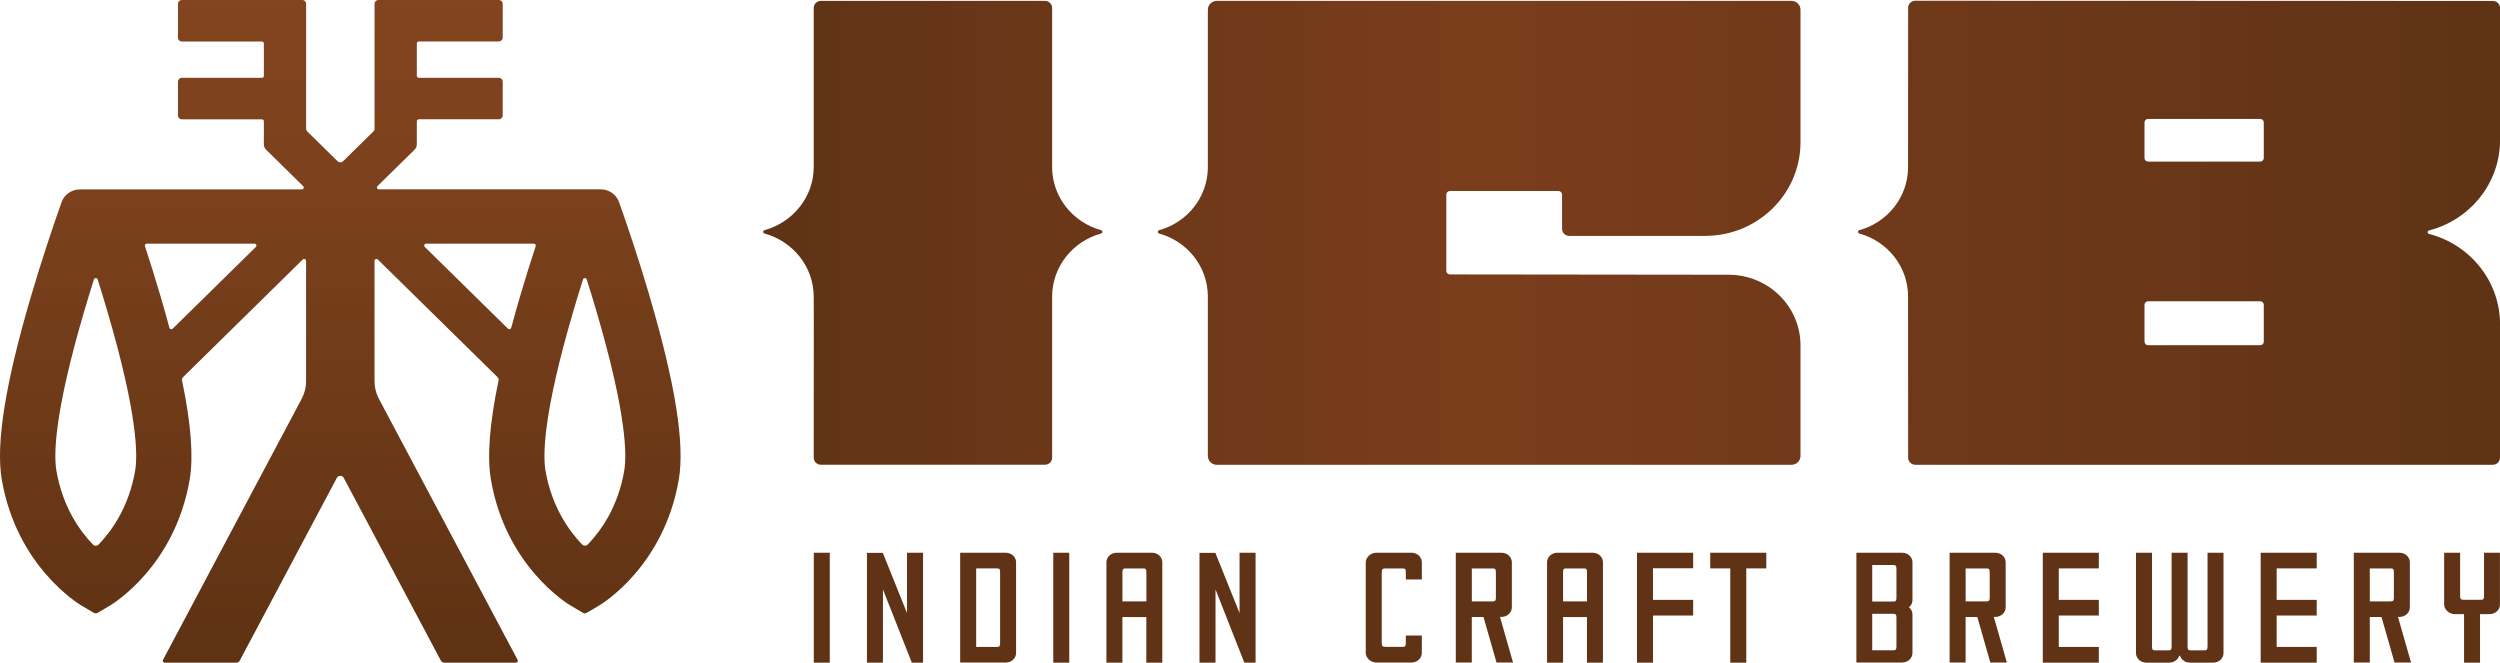 <svg xmlns="http://www.w3.org/2000/svg" width="166" height="44" viewBox="0 0 166 44" fill="none"><g clip-path="url(#clip0_198_4608)"><path d="M69.862 11.093C69.862 13.089 71.243 14.771 73.11 15.282C73.227 15.315 73.227 15.475 73.11 15.506C71.243 16.019 69.862 17.701 69.862 19.695V30.391C69.862 30.651 69.647 30.859 69.384 30.859H54.508C54.244 30.859 54.031 30.651 54.031 30.391C54.027 28.273 54.045 19.679 54.031 19.695C54.031 17.699 52.632 16.017 50.765 15.506C50.648 15.473 50.648 15.313 50.765 15.282C52.632 14.768 54.031 13.087 54.031 11.093V0.527C54.031 0.268 54.246 0.059 54.508 0.059H69.384C69.649 0.059 69.862 0.27 69.862 0.527V11.091V11.093Z" fill="url(#paint0_linear_198_4608)"></path><path d="M113.221 15.662C116.718 15.662 119.553 12.88 119.553 9.448V0.646C119.553 0.322 119.285 0.059 118.955 0.059H80.799C80.469 0.059 80.201 0.322 80.201 0.646V11.151C80.175 13.122 78.816 14.776 76.967 15.283C76.851 15.315 76.851 15.476 76.967 15.508C78.816 16.015 80.175 17.669 80.201 19.64V30.276C80.201 30.6 80.469 30.863 80.799 30.863H118.955C119.285 30.863 119.553 30.6 119.553 30.276V22.933C119.553 20.342 117.414 18.243 114.774 18.243L96.274 18.221C96.143 18.221 96.035 18.116 96.035 17.987V12.917C96.035 12.788 96.143 12.683 96.274 12.683H103.482C103.614 12.683 103.721 12.788 103.721 12.917V15.195C103.721 15.455 103.936 15.664 104.198 15.664H113.219L113.221 15.662Z" fill="url(#paint1_linear_198_4608)"></path><path d="M166 21.538V30.393C166 30.652 165.786 30.861 165.523 30.861H127.177C126.913 30.861 126.7 30.65 126.7 30.393C126.7 30.393 126.698 19.696 126.696 19.696C126.696 17.7 125.328 16.021 123.462 15.508C123.344 15.476 123.344 15.314 123.462 15.283C125.328 14.77 126.696 13.088 126.696 11.095L126.7 0.517C126.7 0.258 126.915 0.049 127.179 0.049L165.527 0.062C165.792 0.062 166.004 0.273 166.004 0.531V9.294C166.004 12.177 164.002 14.602 161.287 15.303C161.164 15.334 161.164 15.502 161.287 15.533C164.002 16.233 166.004 18.658 166.004 21.542L166 21.538ZM150.315 20.238C150.315 20.11 150.208 20.004 150.077 20.004H142.634C142.502 20.004 142.395 20.11 142.395 20.238V22.689C142.395 22.817 142.502 22.923 142.634 22.923H150.077C150.208 22.923 150.315 22.817 150.315 22.689V20.238ZM150.315 8.131C150.315 8.003 150.208 7.897 150.077 7.897H142.634C142.502 7.897 142.395 8.003 142.395 8.131V10.496C142.395 10.624 142.502 10.73 142.634 10.73H150.077C150.208 10.73 150.315 10.624 150.315 10.496V8.131Z" fill="url(#paint2_linear_198_4608)"></path><path d="M135.642 44H139.363V42.958H136.703V40.871H139.363V39.829H136.703V37.742H139.363V36.7H135.642V44Z" fill="#603316"></path><path d="M126.791 36.889C126.73 36.831 126.656 36.784 126.57 36.751C126.485 36.718 126.394 36.7 126.294 36.7H123.264V43.992H126.294C126.394 43.992 126.487 43.975 126.57 43.942C126.654 43.908 126.728 43.862 126.791 43.803C126.853 43.745 126.902 43.676 126.936 43.6C126.97 43.524 126.988 43.444 126.988 43.358V40.801C126.988 40.707 126.968 40.619 126.926 40.537C126.885 40.455 126.829 40.383 126.755 40.323C126.829 40.264 126.887 40.194 126.926 40.112C126.968 40.03 126.988 39.942 126.988 39.849V37.334C126.988 37.248 126.97 37.168 126.936 37.092C126.902 37.016 126.853 36.948 126.791 36.889ZM125.924 42.929C125.924 43.027 125.91 43.093 125.883 43.126C125.855 43.159 125.801 43.177 125.724 43.177H124.316V40.758H125.724C125.801 40.758 125.855 40.775 125.883 40.809C125.91 40.842 125.924 40.908 125.924 41.005V42.927V42.929ZM125.924 39.694C125.924 39.792 125.91 39.858 125.883 39.892C125.855 39.925 125.801 39.942 125.724 39.942H124.316V37.517H125.724C125.801 37.517 125.855 37.535 125.883 37.568C125.91 37.601 125.924 37.668 125.924 37.765V39.693V39.694Z" fill="#603316"></path><path d="M133.256 43.992L132.39 40.965H132.483C132.582 40.963 132.676 40.945 132.759 40.912C132.843 40.879 132.916 40.832 132.98 40.773C133.042 40.715 133.091 40.647 133.125 40.571C133.159 40.494 133.177 40.414 133.177 40.329V40.153V37.336C133.177 37.25 133.159 37.17 133.125 37.094C133.091 37.018 133.042 36.95 132.98 36.891C132.918 36.833 132.845 36.786 132.759 36.753C132.674 36.719 132.582 36.702 132.483 36.702H129.455V43.994H130.517V40.968H131.294L132.159 43.994H133.252L133.256 43.992ZM130.519 39.933V37.746H131.916C131.994 37.746 132.048 37.763 132.075 37.796C132.103 37.83 132.117 37.896 132.117 37.993V39.683C132.117 39.78 132.103 39.847 132.075 39.88C132.048 39.913 131.994 39.931 131.916 39.931H130.519V39.933Z" fill="#603316"></path><path d="M150.109 44H153.83V42.958H151.17V40.871H153.83V39.829H151.17V37.742H153.83V36.7H150.109V44Z" fill="#603316"></path><path d="M160.094 43.992L159.227 40.965H159.321C159.42 40.963 159.513 40.945 159.597 40.912C159.68 40.879 159.754 40.832 159.818 40.773C159.879 40.715 159.929 40.647 159.963 40.571C159.997 40.494 160.014 40.414 160.014 40.329V40.153V37.336C160.014 37.25 159.997 37.17 159.963 37.094C159.929 37.018 159.879 36.95 159.818 36.891C159.756 36.833 159.682 36.786 159.597 36.753C159.511 36.719 159.42 36.702 159.321 36.702H156.293V43.994H157.355V40.968H158.132L158.997 43.994H160.09L160.094 43.992ZM157.355 39.933V37.746H158.752C158.83 37.746 158.883 37.763 158.911 37.796C158.939 37.83 158.953 37.896 158.953 37.993V39.683C158.953 39.78 158.939 39.847 158.911 39.88C158.883 39.913 158.83 39.931 158.752 39.931H157.355V39.933Z" fill="#603316"></path><path d="M146.578 42.935C146.578 43.032 146.564 43.099 146.536 43.132C146.508 43.165 146.456 43.183 146.377 43.183H145.456C145.379 43.183 145.325 43.165 145.297 43.132C145.27 43.099 145.256 43.032 145.256 42.935V36.7H144.194V42.935C144.194 43.032 144.18 43.099 144.152 43.132C144.124 43.165 144.073 43.183 143.993 43.183H143.093C143.015 43.183 142.962 43.165 142.934 43.132C142.906 43.099 142.892 43.032 142.892 42.935V36.7H141.83V43.366C141.83 43.452 141.848 43.532 141.882 43.608C141.916 43.684 141.966 43.752 142.027 43.811C142.089 43.869 142.162 43.916 142.248 43.949C142.333 43.983 142.425 44 142.524 44H144.033C144.132 44 144.226 43.983 144.309 43.949C144.393 43.916 144.466 43.869 144.53 43.811C144.592 43.752 144.641 43.684 144.675 43.608C144.685 43.587 144.691 43.563 144.697 43.542H144.757C144.765 43.565 144.769 43.587 144.779 43.608C144.812 43.684 144.862 43.752 144.924 43.811C144.985 43.869 145.059 43.916 145.144 43.949C145.23 43.983 145.321 44 145.421 44H146.947C147.047 44 147.14 43.983 147.224 43.949C147.307 43.916 147.381 43.869 147.444 43.811C147.508 43.752 147.556 43.684 147.59 43.608C147.623 43.532 147.641 43.452 147.641 43.366V36.7H146.58V42.935H146.578Z" fill="#603316"></path><path d="M164.939 36.7V39.579C164.939 39.677 164.925 39.743 164.897 39.776C164.869 39.81 164.815 39.827 164.738 39.827H163.605C163.505 39.827 163.438 39.81 163.404 39.776C163.37 39.743 163.352 39.677 163.352 39.579V36.7H162.291V40.143C162.291 40.229 162.31 40.309 162.35 40.385C162.39 40.461 162.444 40.529 162.509 40.588C162.575 40.647 162.648 40.693 162.732 40.727C162.815 40.76 162.901 40.777 162.99 40.777H163.613V44H164.674V40.777H165.302C165.402 40.777 165.495 40.76 165.579 40.727C165.662 40.693 165.736 40.647 165.799 40.588C165.861 40.529 165.911 40.461 165.945 40.385C165.978 40.309 165.996 40.229 165.996 40.143V36.7H164.937H164.939Z" fill="#603316"></path><path d="M113.559 36.7V37.742H114.889V44H115.953V37.742H117.283V36.7H113.559Z" fill="#603316"></path><path d="M94.213 36.889C94.151 36.831 94.077 36.784 93.992 36.751C93.908 36.718 93.815 36.7 93.716 36.7H91.386C91.296 36.7 91.211 36.718 91.127 36.751C91.044 36.784 90.97 36.831 90.904 36.889C90.839 36.948 90.785 37.016 90.746 37.092C90.706 37.168 90.686 37.248 90.686 37.334V43.358C90.686 43.444 90.706 43.524 90.746 43.6C90.785 43.676 90.839 43.745 90.904 43.803C90.97 43.862 91.044 43.908 91.127 43.942C91.211 43.975 91.296 43.992 91.386 43.992H93.716C93.815 43.992 93.908 43.975 93.992 43.942C94.075 43.908 94.149 43.862 94.213 43.803C94.276 43.745 94.324 43.676 94.358 43.6C94.391 43.524 94.409 43.444 94.409 43.358V42.201H93.346V42.703C93.346 42.8 93.332 42.867 93.304 42.9C93.276 42.933 93.225 42.951 93.145 42.951H92.002C91.903 42.951 91.835 42.933 91.801 42.9C91.767 42.867 91.749 42.8 91.749 42.703V37.991C91.749 37.894 91.767 37.828 91.801 37.794C91.835 37.761 91.903 37.744 92.002 37.744H93.145C93.222 37.744 93.276 37.761 93.304 37.794C93.332 37.828 93.346 37.894 93.346 37.991V38.475H94.409V37.334C94.409 37.248 94.391 37.168 94.358 37.092C94.324 37.016 94.274 36.948 94.213 36.889Z" fill="#603316"></path><path d="M100.466 43.992L99.6 40.964H99.693C99.793 40.962 99.886 40.945 99.969 40.912C100.053 40.879 100.126 40.832 100.19 40.773C100.252 40.715 100.301 40.646 100.335 40.57C100.369 40.494 100.387 40.414 100.387 40.328V40.153V37.336C100.387 37.25 100.369 37.17 100.335 37.094C100.301 37.018 100.252 36.95 100.19 36.891C100.128 36.833 100.055 36.786 99.969 36.752C99.884 36.719 99.793 36.702 99.693 36.702H96.665V43.994H97.727V40.968H98.504L99.369 43.994H100.462L100.466 43.992ZM97.729 39.932V37.745H99.126C99.204 37.745 99.258 37.763 99.285 37.796C99.313 37.829 99.327 37.896 99.327 37.993V39.683C99.327 39.78 99.313 39.847 99.285 39.88C99.258 39.913 99.204 39.931 99.126 39.931H97.729V39.932Z" fill="#603316"></path><path d="M106.242 36.889C106.18 36.831 106.106 36.784 106.021 36.751C105.936 36.718 105.844 36.7 105.745 36.7H103.419C103.319 36.7 103.226 36.718 103.142 36.751C103.059 36.784 102.985 36.831 102.922 36.889C102.86 36.948 102.81 37.016 102.777 37.092C102.743 37.168 102.725 37.248 102.725 37.334V44H103.787V40.974H105.375V44H106.436V37.334C106.436 37.248 106.419 37.168 106.385 37.092C106.351 37.016 106.301 36.948 106.24 36.889H106.242ZM105.375 39.933H103.787V37.991C103.787 37.894 103.8 37.828 103.828 37.794C103.856 37.761 103.908 37.744 103.987 37.744H105.176C105.254 37.744 105.307 37.761 105.335 37.794C105.363 37.828 105.377 37.894 105.377 37.991V39.933H105.375Z" fill="#603316"></path><path d="M108.697 44H109.758V40.871H112.426V39.829H109.758V37.732H112.426V36.7H108.697V44Z" fill="#603316"></path><path d="M55.097 36.7H54.035V44H55.097V36.7Z" fill="#603316"></path><path d="M70.999 36.7H69.937V44H70.999V36.7Z" fill="#603316"></path><path d="M67.271 36.889C67.21 36.831 67.136 36.784 67.051 36.751C66.965 36.718 66.874 36.7 66.774 36.7H63.755V43.992H66.774C66.874 43.992 66.967 43.975 67.051 43.942C67.134 43.908 67.208 43.862 67.271 43.803C67.335 43.745 67.383 43.676 67.416 43.6C67.45 43.524 67.468 43.444 67.468 43.358V37.334C67.468 37.248 67.45 37.168 67.416 37.092C67.383 37.016 67.333 36.948 67.271 36.889ZM66.407 42.709C66.407 42.806 66.393 42.873 66.365 42.906C66.337 42.939 66.283 42.956 66.206 42.956H64.818V37.742H66.206C66.283 37.742 66.337 37.759 66.365 37.792C66.393 37.826 66.407 37.892 66.407 37.989V42.709Z" fill="#603316"></path><path d="M60.226 36.7V40.709L58.62 36.71H57.566V44H58.628V39.139L60.544 44H61.29V43.992V43.565V36.7H60.226Z" fill="#603316"></path><path d="M76.983 36.889C76.921 36.831 76.847 36.784 76.762 36.751C76.677 36.718 76.585 36.7 76.486 36.7H74.16C74.06 36.7 73.967 36.718 73.883 36.751C73.8 36.784 73.726 36.831 73.663 36.889C73.599 36.948 73.551 37.016 73.518 37.092C73.484 37.168 73.466 37.248 73.466 37.334V44H74.528V40.974H76.116V44H77.177V37.334C77.177 37.248 77.16 37.168 77.126 37.092C77.092 37.016 77.042 36.948 76.981 36.889H76.983ZM76.118 39.933H74.529V37.991C74.529 37.894 74.543 37.828 74.571 37.794C74.599 37.761 74.651 37.744 74.73 37.744H75.919C75.997 37.744 76.05 37.761 76.078 37.794C76.106 37.828 76.12 37.894 76.12 37.991V39.933H76.118Z" fill="#603316"></path><path d="M82.306 36.7V40.709L80.7 36.71H79.646V44H80.71V39.139L82.624 44H83.37V43.992V43.565V36.7H82.306Z" fill="#603316"></path><path d="M43.137 19.671C42.39 17.129 41.61 14.842 41.107 13.422C40.926 12.915 40.439 12.573 39.891 12.573H25.158C25.043 12.573 24.985 12.437 25.066 12.357L27.526 9.94C27.623 9.844 27.677 9.717 27.677 9.583V8.047C27.677 7.977 27.734 7.921 27.806 7.921H33.122C33.265 7.921 33.38 7.807 33.38 7.667V5.418C33.38 5.277 33.265 5.164 33.122 5.164H27.806C27.734 5.164 27.677 5.107 27.677 5.037V2.879C27.677 2.809 27.734 2.753 27.806 2.753H33.122C33.265 2.753 33.38 2.64 33.38 2.499V0.254C33.38 0.113 33.265 0 33.122 0H25.128C24.985 0 24.87 0.113 24.87 0.254V8.549C24.87 8.615 24.842 8.679 24.794 8.728L22.78 10.706C22.679 10.806 22.516 10.806 22.416 10.706L20.403 8.728C20.355 8.681 20.327 8.617 20.327 8.549V0.254C20.327 0.113 20.212 0 20.069 0H12.075C11.932 0 11.817 0.113 11.817 0.254V2.503C11.817 2.643 11.932 2.757 12.075 2.757H17.391C17.462 2.757 17.52 2.813 17.52 2.883V5.041C17.52 5.111 17.462 5.168 17.391 5.168H12.075C11.932 5.168 11.817 5.281 11.817 5.421V7.671C11.817 7.811 11.932 7.924 12.075 7.924H17.391C17.462 7.924 17.52 7.981 17.52 8.051V9.587C17.52 9.721 17.574 9.848 17.671 9.944L20.13 12.361C20.212 12.441 20.154 12.577 20.039 12.577H5.304C4.755 12.577 4.268 12.917 4.087 13.426C3.584 14.848 2.805 17.134 2.058 19.675C0.346 25.49 -0.288 29.476 0.119 31.85C1.109 37.617 5.236 40.108 5.411 40.209L6.224 40.689C6.306 40.738 6.407 40.738 6.489 40.689L7.302 40.209C7.477 40.106 11.604 37.615 12.594 31.85C12.854 30.332 12.689 28.157 12.089 25.268C12.071 25.184 12.097 25.098 12.159 25.038L20.102 17.232C20.184 17.152 20.323 17.209 20.323 17.322V25.314C20.323 25.722 20.224 26.122 20.031 26.483L10.821 43.817C10.777 43.901 10.838 44.002 10.934 44.002H15.689C15.785 44.002 15.874 43.949 15.918 43.865L22.367 31.731C22.462 31.549 22.727 31.549 22.824 31.731L29.273 43.865C29.317 43.949 29.406 44.002 29.502 44.002H34.257C34.354 44.002 34.416 43.901 34.37 43.817L25.16 26.483C24.969 26.122 24.868 25.722 24.868 25.314V17.322C24.868 17.209 25.007 17.152 25.088 17.232L33.032 25.038C33.094 25.098 33.12 25.184 33.102 25.268C32.503 28.159 32.337 30.332 32.597 31.85C33.587 37.617 37.714 40.108 37.889 40.209L38.702 40.689C38.783 40.738 38.885 40.738 38.966 40.689L39.779 40.209C39.954 40.106 44.081 37.615 45.071 31.85C45.479 29.476 44.845 25.49 43.133 19.671H43.137ZM8.974 31.251C8.56 33.658 7.425 35.248 6.544 36.161C6.443 36.265 6.274 36.265 6.175 36.161C5.292 35.248 4.159 33.658 3.745 31.251C3.57 30.237 3.578 27.517 5.584 20.691C5.801 19.953 6.022 19.238 6.236 18.555C6.274 18.436 6.445 18.436 6.483 18.555C6.7 19.236 6.92 19.953 7.135 20.691C9.141 27.515 9.149 30.237 8.974 31.251ZM11.465 21.824C11.395 21.893 11.274 21.861 11.25 21.768C11.069 21.097 10.872 20.398 10.66 19.671C10.312 18.486 9.956 17.357 9.624 16.344C9.598 16.262 9.66 16.18 9.747 16.18H16.898C17.013 16.18 17.071 16.317 16.989 16.397L11.465 21.826V21.824ZM34.535 19.671C34.321 20.398 34.124 21.097 33.945 21.768C33.919 21.861 33.8 21.893 33.73 21.824L28.205 16.395C28.124 16.315 28.182 16.179 28.297 16.179H35.448C35.535 16.179 35.597 16.261 35.571 16.343C35.239 17.355 34.885 18.485 34.535 19.669V19.671ZM41.451 31.251C41.038 33.654 39.909 35.242 39.026 36.156C38.925 36.259 38.756 36.259 38.654 36.156C37.774 35.239 36.63 33.641 36.221 31.251C36.046 30.237 36.054 27.517 38.06 20.691C38.276 19.953 38.497 19.238 38.712 18.555C38.75 18.436 38.921 18.436 38.958 18.555C39.175 19.236 39.396 19.953 39.611 20.691C41.616 27.515 41.624 30.237 41.449 31.251H41.451Z" fill="url(#paint3_linear_198_4608)"></path></g><defs><linearGradient id="paint0_linear_198_4608" x1="51.337" y1="15.459" x2="166.324" y2="15.459" gradientUnits="userSpaceOnUse"><stop stop-color="#603316"></stop><stop offset="0.41" stop-color="#7A3D1C"></stop><stop offset="1" stop-color="#603316"></stop></linearGradient><linearGradient id="paint1_linear_198_4608" x1="50.888" y1="15.459" x2="165.875" y2="15.459" gradientUnits="userSpaceOnUse"><stop stop-color="#603316"></stop><stop offset="0.41" stop-color="#7A3D1C"></stop><stop offset="1" stop-color="#603316"></stop></linearGradient><linearGradient id="paint2_linear_198_4608" x1="50.886" y1="15.453" x2="165.875" y2="15.453" gradientUnits="userSpaceOnUse"><stop stop-color="#603316"></stop><stop offset="0.41" stop-color="#7A3D1C"></stop><stop offset="1" stop-color="#603316"></stop></linearGradient><linearGradient id="paint3_linear_198_4608" x1="22.597" y1="-0.285" x2="22.597" y2="43.183" gradientUnits="userSpaceOnUse"><stop stop-color="#83441F"></stop><stop offset="0.34" stop-color="#7A401C"></stop><stop offset="0.87" stop-color="#643515"></stop><stop offset="1" stop-color="#5E3213"></stop></linearGradient><clipPath id="clip0_198_4608"><rect width="166" height="44" fill="white"></rect></clipPath></defs></svg>